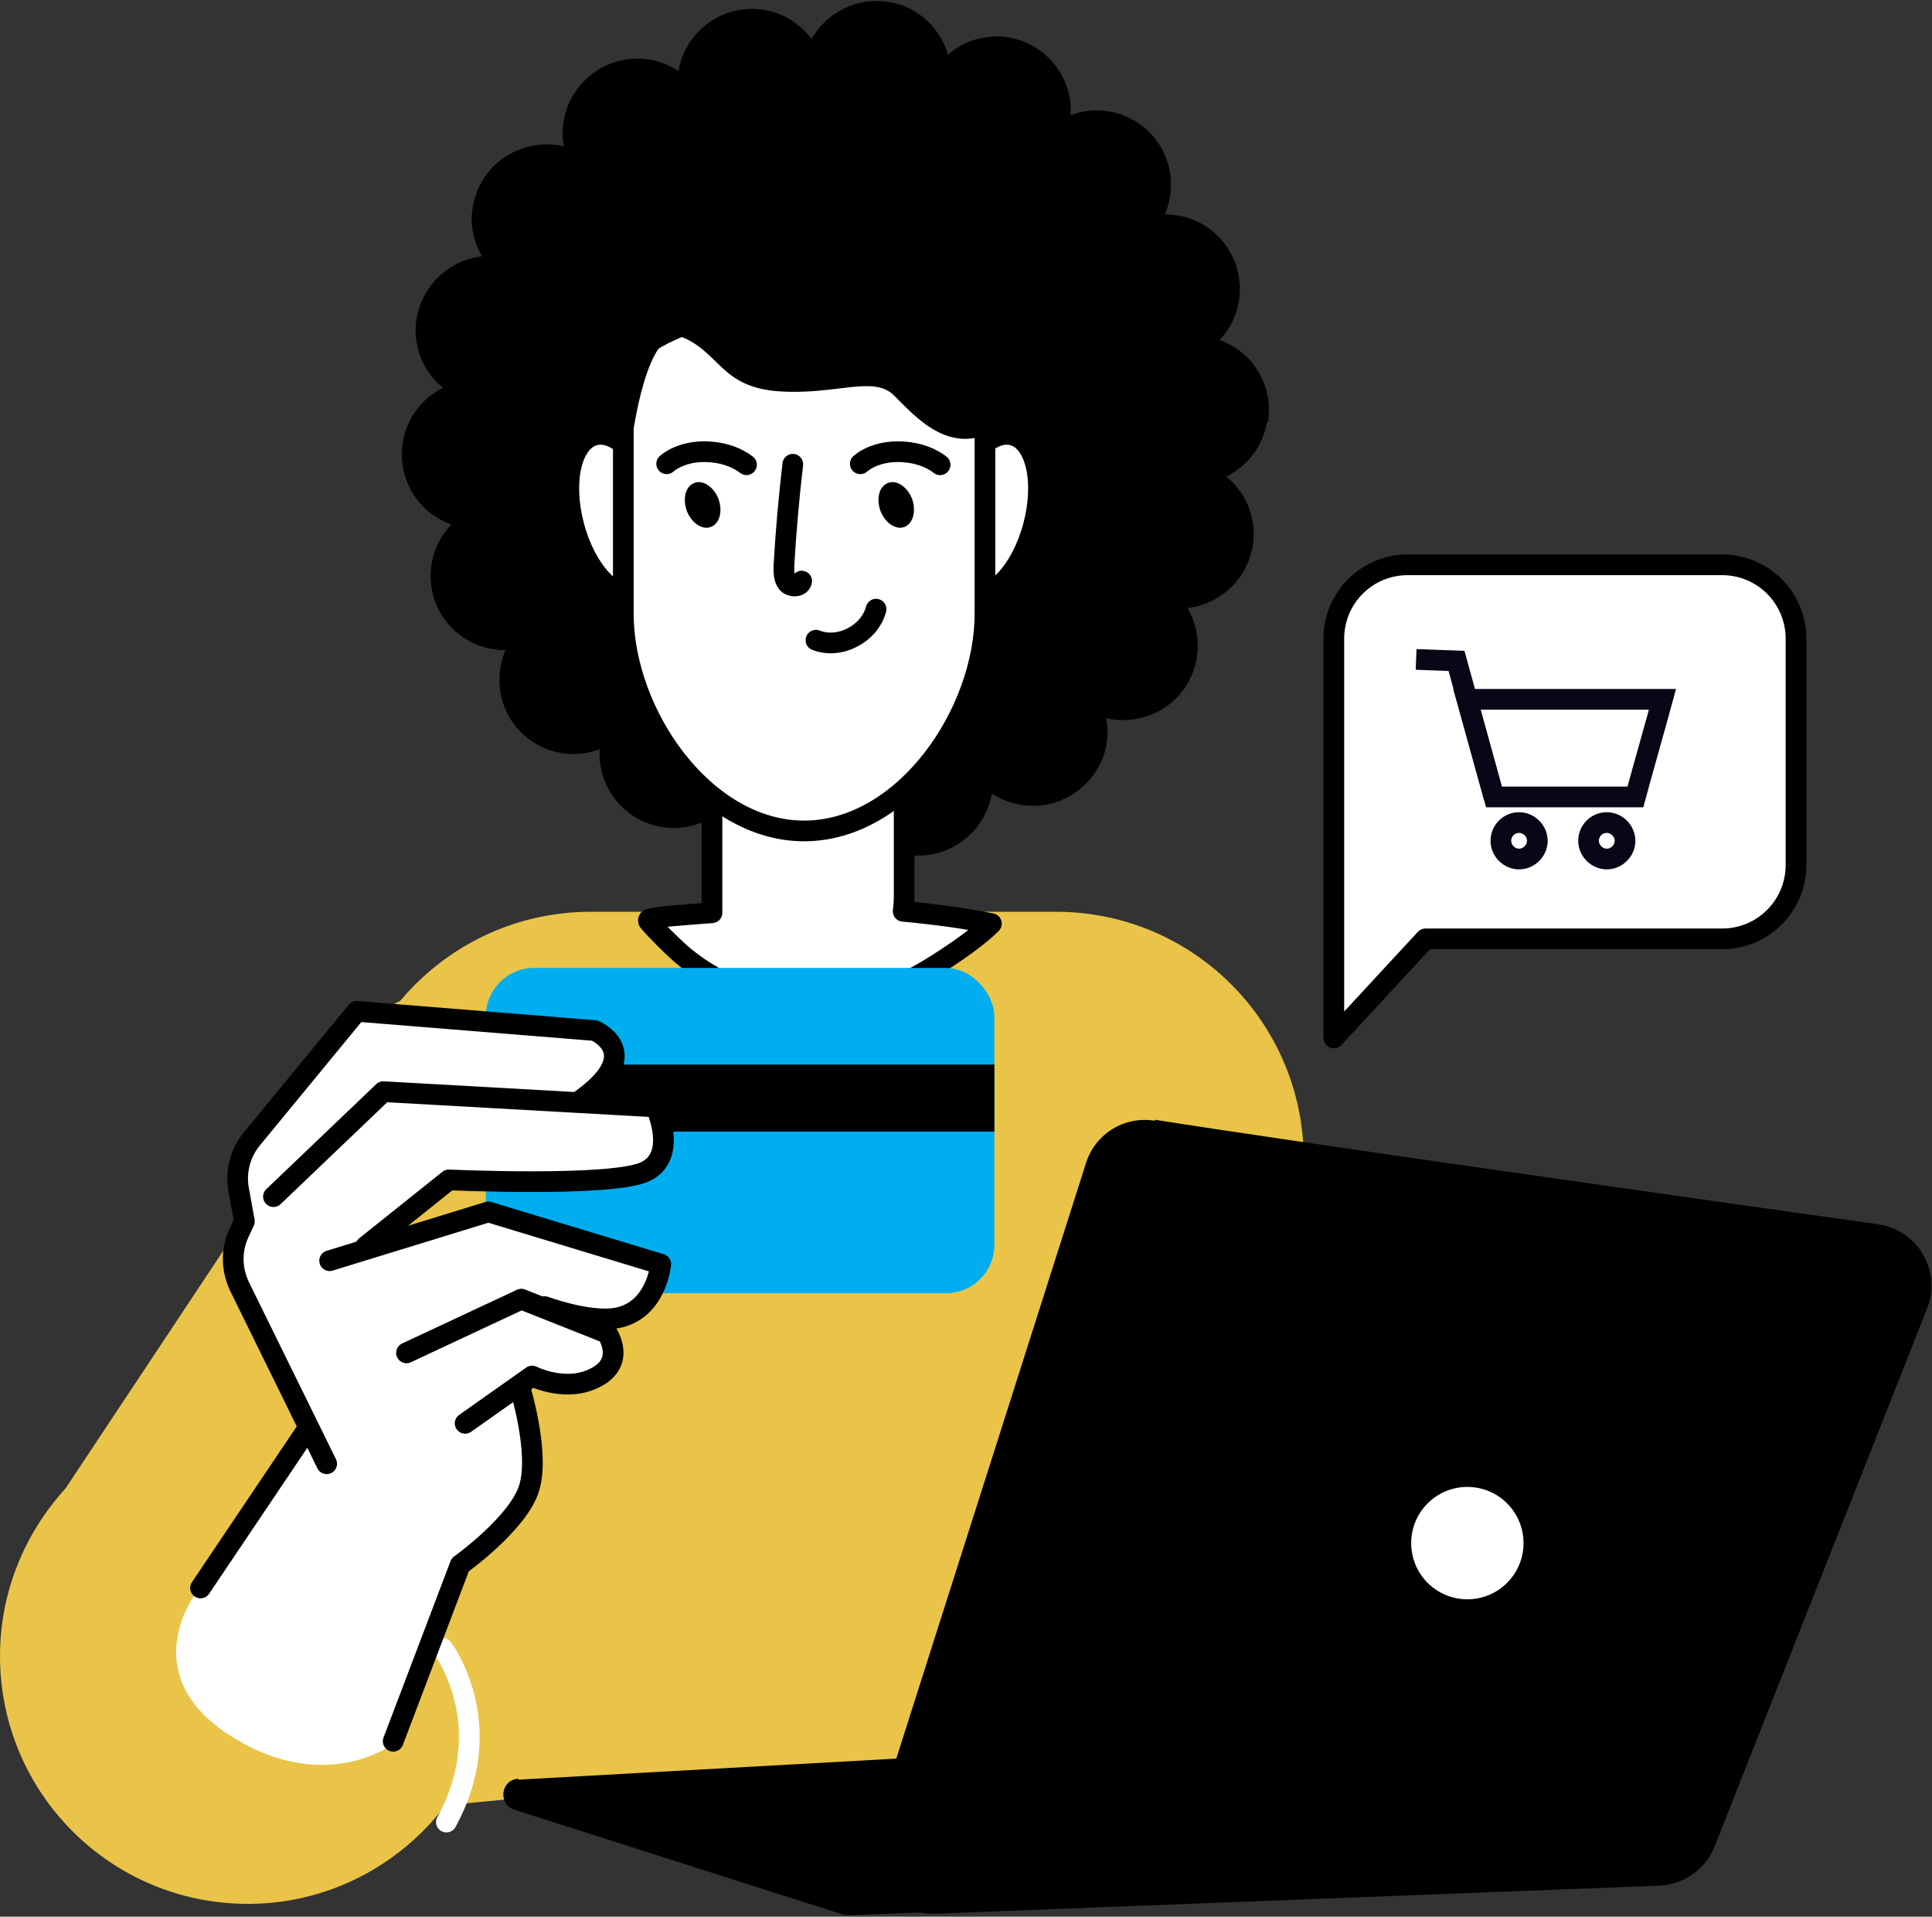 <?xml version="1.0" encoding="UTF-8"?><svg id="Layer_2" xmlns="http://www.w3.org/2000/svg" viewBox="0 0 39.21 38.89"><rect x="0" y="0" width="39.21" height="38.89" fill="#333333" stroke="none"/><defs><style>.cls-1{stroke:#080717;stroke-miterlimit:10;}.cls-1,.cls-2,.cls-3,.cls-4{stroke-width:.42px;}.cls-1,.cls-3,.cls-4{fill:none;}.cls-5{fill:#00aeef;}.cls-6{fill:#e9c448;}.cls-7,.cls-2{fill:#fff;}.cls-2,.cls-3,.cls-4{stroke-linecap:round;stroke-linejoin:round;}.cls-2,.cls-4{stroke:#000;}.cls-3{stroke:#fff;}</style></defs><g id="Layer_2-2"><g><path class="cls-6" d="M26.28,24.84c.11-.42,.18-.85,.18-1.31,0-2.78-2.25-5.03-5.03-5.03H11.99c-1.56,0-2.95,.71-3.87,1.81l-.33,.16L1.33,30.2c-.82,.9-1.33,2.09-1.33,3.4,0,2.78,2.25,5.03,5.03,5.03,1.64,0,3.09-.79,4.01-2l16.9-1.63,.34-10.16Z"/><g><path d="M25.73,8.58c.07-.4-.02-.8-.25-1.13-.18-.26-.44-.45-.73-.55,.05-.05,.1-.11,.14-.17,.23-.33,.32-.73,.25-1.13-.13-.73-.76-1.25-1.49-1.25h-.01c.18-.42,.17-.92-.07-1.35-.27-.47-.77-.76-1.31-.76-.18,0-.36,.03-.53,.1,0-.07,0-.15,0-.22-.04-.4-.23-.77-.54-1.03-.27-.23-.62-.35-.97-.35s-.71,.13-.98,.37c-.13-.44-.46-.83-.93-1-.17-.06-.34-.09-.52-.09-.55,0-1.05,.3-1.32,.77-.28-.37-.71-.61-1.21-.61-.75,0-1.37,.55-1.49,1.26-.24-.16-.53-.25-.83-.25-.18,0-.35,.03-.52,.09-.38,.14-.68,.42-.86,.78-.13,.29-.17,.6-.12,.91-.11-.03-.23-.04-.35-.04-.36,0-.7,.13-.97,.35-.31,.26-.5,.63-.54,1.03-.03,.32,.05,.62,.2,.89-.47,.06-.9,.33-1.14,.75-.2,.35-.26,.76-.15,1.15,.08,.31,.26,.57,.5,.77-.42,.21-.73,.6-.81,1.09-.07,.4,.02,.8,.25,1.13,.18,.26,.44,.45,.73,.55-.32,.34-.48,.81-.4,1.3,.13,.73,.75,1.25,1.49,1.25h.01c-.18,.42-.17,.92,.07,1.35,.27,.47,.77,.76,1.31,.76,.18,0,.36-.03,.53-.1,0,.07,0,.15,0,.22,.04,.4,.23,.77,.54,1.03,.27,.23,.62,.35,.97,.35s.71-.13,.98-.37c.13,.44,.46,.83,.93,1,.17,.06,.34,.09,.52,.09,.55,0,1.05-.3,1.32-.77,.28,.37,.71,.61,1.21,.61,.75,0,1.37-.55,1.49-1.26,.24,.16,.53,.25,.83,.25,.18,0,.35-.03,.52-.09,.38-.14,.68-.42,.86-.78,.13-.29,.17-.6,.11-.91,.11,.03,.23,.04,.35,.04,.36,0,.7-.13,.97-.35,.57-.48,.7-1.3,.33-1.92,.47-.06,.9-.33,1.14-.75,.2-.35,.26-.76,.15-1.15-.08-.31-.26-.57-.5-.77,.42-.21,.73-.6,.82-1.09Z"/><g><path class="cls-2" d="M18.33,18.49c.01-.09,.02-.18,.02-.28v-7.1c0-1.08-.87-1.95-1.95-1.95-1.08,0-1.95,.88-1.95,1.95v7.1c0,.08,0,.24,0,.31-.63,.05-1.13,.08-1.27,.13-.02,0-.03,.03-.01,.05,.11,.14,.55,.58,.74,.73,1.02,.82,2.32,1.11,3.52,.84,.66-.15,1.26-.48,1.84-.87,.24-.16,.48-.33,.7-.52,.03-.03,.06-.05,.09-.08,.02-.02,.04-.04,.06-.06-.55-.11-1.15-.19-1.79-.25Z"/><polygon class="cls-2" points="16.4 9.16 16.4 9.16 16.41 9.16 16.4 9.16"/></g><path class="cls-2" d="M13.35,10.22c.24,.89,.06,1.72-.41,1.85s-1.05-.49-1.29-1.39c-.24-.89-.06-1.72,.41-1.85,.47-.13,1.05,.49,1.29,1.39Z"/><path class="cls-2" d="M19.27,10.22c-.24,.89-.06,1.72,.41,1.85s1.05-.49,1.29-1.39c.24-.89,.06-1.72-.41-1.85-.47-.13-1.05,.49-1.29,1.39Z"/><path class="cls-2" d="M16.32,16.86h0c-2.03,0-3.67-2.38-3.67-4.41v-4.35c0-2.03,2.33-.88,3.67-3.67h0c.62,2.05,3.67,1.64,3.67,3.67v4.35c0,2.03-1.64,4.41-3.67,4.41Z"/><path d="M13.94,10.37c.1,.25,.32,.39,.49,.32,.18-.07,.24-.32,.15-.57-.1-.25-.32-.39-.49-.32-.18,.07-.24,.32-.15,.57Z"/><path class="cls-4" d="M13.53,9.41c.2-.17,.53-.27,.89-.24,.29,.02,.55,.12,.73,.26"/><path d="M17.87,10.37c.1,.25,.32,.39,.49,.32s.24-.32,.15-.57c-.1-.25-.32-.39-.49-.32-.18,.07-.24,.32-.15,.57Z"/><path class="cls-4" d="M17.46,9.41c.2-.17,.53-.27,.89-.24,.29,.02,.55,.12,.73,.26"/><path class="cls-4" d="M16.09,9.42c-.08,.68-.14,1.36-.18,2.05,0,.12-.01,.26,.07,.36,.08,.09,.27,.08,.29-.04"/><path class="cls-4" d="M16.56,12.99c.48,.19,1.09-.13,1.22-.63"/><path d="M12.83,8.91s.29-2.38,1.04-2.06c.75,.33,.78,1.01,1.94,1.09s1.91-.33,2.33,.08c.42,.41,1.16,1.31,2.16,.65,1-.65,1.09-2.22-.48-3.04-1.58-.82-3.94-.94-5.27-1.02-1.33-.08-2.7,2.33-1.7,4.29Z"/></g><g><rect class="cls-5" x="9.86" y="19.64" width="10.32" height="6.6" rx=".98" ry=".98"/><rect x="9.86" y="21.6" width="10.32" height="1.36"/></g><path class="cls-3" d="M8.98,33.44s1.17,1.54,.08,3.53"/><g><path class="cls-7" d="M13.45,25.55l-3.5-1.06s-.05,0-.07,0l-2.03,.62,1.3-1.04c.41,.02,3.3,.14,3.98-.17,.19-.09,.33-.22,.4-.41,.17-.46-.09-1.04-.11-1.07-.02-.04-.06-.07-.1-.07l-1.28-.07c.39-.32,.57-.62,.54-.9-.04-.39-.45-.57-.47-.57-.01,0-.02,0-.04,0l-4.83-.39s-.08,.01-.1,.04l-2.13,2.59c-.25,.31-.36,.71-.29,1.11l.11,.62-.1,.23c-.16,.37-.15,.79,.02,1.16l1.37,2.78-2.16,3.21c-.03,.05-.02,.12,.02,.16,0,0-1.24,1.6,.62,2.85,1.89,1.26,3.29,.27,3.29,.27,.02,.02,.05,.03,.07,.03,.01,0,.02,0,.03,0,.04,0,.07-.04,.08-.07l1.35-3.55c.19-.14,1.21-.9,1.42-1.6,.2-.68-.12-1.84-.18-2.07l.15-.1c.18,.07,.71,.25,1.21,.05,.28-.11,.45-.27,.51-.48,.1-.32-.11-.63-.12-.64-.01-.02-.03-.03-.05-.04l-.13-.05s.04,0,.05,0c.09,0,.18,0,.27-.02,.88-.17,.98-1.18,.98-1.19,0-.06-.03-.11-.08-.12Z"/><path class="cls-4" d="M11.73,22.36c1.43-.99,.34-1.45,.34-1.45l-4.83-.39-2.13,2.59c-.23,.28-.33,.65-.27,1.01l.12,.66-.12,.26c-.15,.34-.14,.72,.02,1.06l1.77,3.6"/><path class="cls-4" d="M5.55,24.28l2.23-2.13,5.53,.31s.47,1.01-.23,1.32c-.7,.31-3.97,.16-3.97,.16l-1.69,1.35"/><path class="cls-4" d="M6.69,25.58l3.22-.99,3.5,1.06s-.08,.93-.88,1.09c-.56,.11-1.48-.23-1.48-.23"/><path class="cls-4" d="M8.25,27.45l2.33-1.09,1.74,.69s.44,.64-.34,.95c-.57,.23-1.18-.08-1.18-.08l-1.36,.96"/><path class="cls-4" d="M10.55,28.15s.41,1.32,.19,2.04-1.4,1.56-1.4,1.56l-1.36,3.58"/><line class="cls-4" x1="6.23" y1="29.01" x2="4.07" y2="32.22"/></g><g><path d="M23.44,22.72c2.97,.47,11.19,1.63,14.67,2.12,.81,.11,1.3,.95,1,1.71l-4.31,10.91c-.18,.47-.63,.78-1.13,.8l-14.71,.57c-.87,.03-1.52-.81-1.25-1.64l4.33-13.59c.19-.6,.78-.96,1.4-.86Z"/><path d="M10.52,36.11l12.92-.72s.07,0,.1,0l8.82,2.26c.36,.09,.3,.62-.07,.63l-15.06,.58s-.07,0-.11-.01l-6.68-2.13c-.34-.11-.28-.61,.08-.63Z"/><path class="cls-7" d="M30.92,31.31c0,.63-.51,1.14-1.14,1.14s-1.14-.51-1.14-1.14,.51-1.14,1.14-1.14,1.14,.51,1.14,1.14Z"/></g><path class="cls-2" d="M27.07,21.06l1.86-2.01h6.02c.83,0,1.5-.67,1.5-1.5v-4.59c0-.83-.67-1.5-1.5-1.5h-6.38c-.83,0-1.5,.67-1.5,1.5v8.1Z"/><g><path class="cls-1" d="M33.19,16.17h-2.87l-.55-1.98h3.97c-.18,.66-.37,1.32-.55,1.98Z"/><polyline class="cls-1" points="30.32 16.17 29.56 13.41 28.74 13.38"/><path class="cls-1" d="M30.83,16.69c-.21,0-.37,.17-.37,.37s.17,.37,.37,.37,.37-.17,.37-.37-.17-.37-.37-.37h0Z"/><path class="cls-1" d="M32.61,16.69c-.21,0-.37,.17-.37,.37s.17,.37,.37,.37,.37-.17,.37-.37-.17-.37-.37-.37h0Z"/></g></g></g></svg>